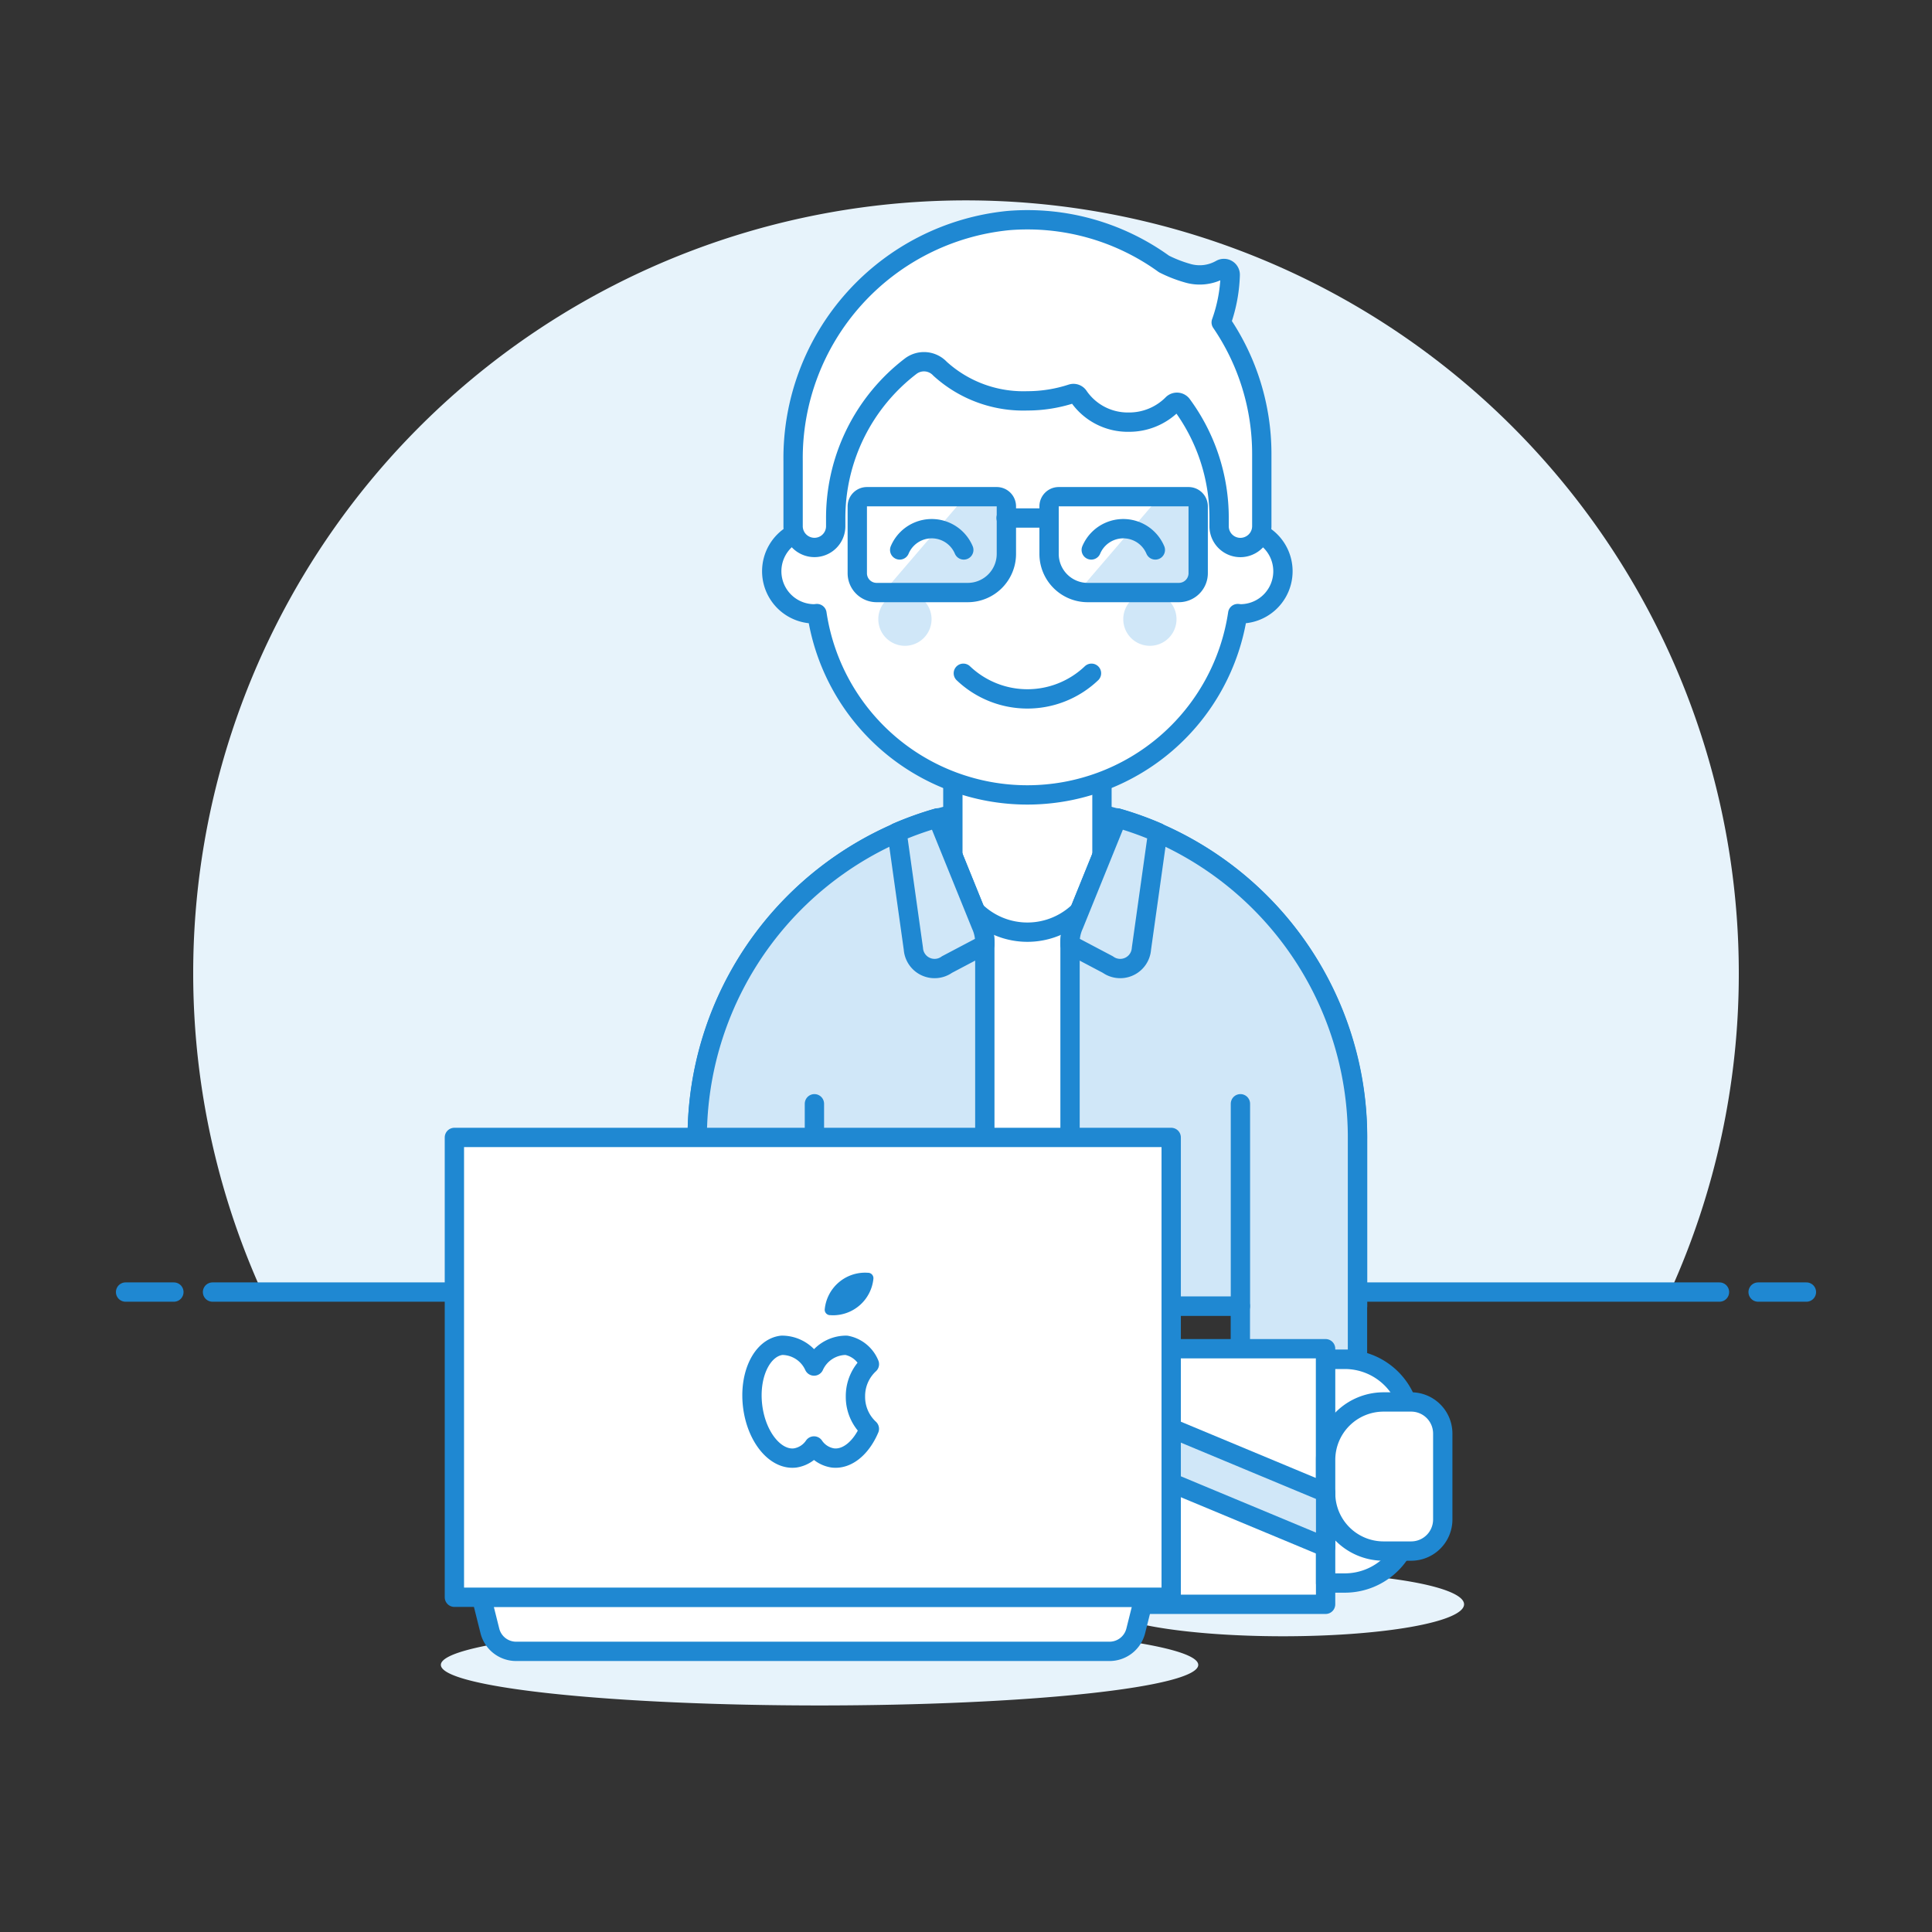 <svg viewBox="0 0 512 512" height="512" width="512" xmlns="http://www.w3.org/2000/svg"><rect x="0" y="0" width="512" height="512" fill="#333333" stroke="none"/><g transform="matrix(5.12,0,0,5.12,0,0)"><path d="M90,50.377a40,40,0,1,0-76.436,16.5H86.436A39.844,39.844,0,0,0,90,50.377Z" fill="#e7f3fb"></path><path d="M11 66.877L89 66.877" fill="none" stroke="#1f88d2" stroke-linecap="round" stroke-linejoin="round"></path><path d="M6.5 66.877L9 66.877" fill="none" stroke="#1f88d2" stroke-linecap="round" stroke-linejoin="round"></path><path d="M91 66.877L93.5 66.877" fill="none" stroke="#1f88d2" stroke-linecap="round" stroke-linejoin="round"></path><path d="M53.179,41.7A17.152,17.152,0,0,0,36.09,59.06V67.6H70.267V59.06A17.151,17.151,0,0,0,53.179,41.7Z" fill="#ffffff" stroke="#1f88d2" stroke-linecap="round" stroke-linejoin="round"></path><path d="M49.32,38.939v5.513a3.859,3.859,0,0,0,7.717,0V38.939Z" fill="#ffffff"></path><path d="M49.32,38.939v5.513a3.859,3.859,0,0,0,7.717,0V38.939Z" fill="none" stroke="#1f88d2" stroke-linecap="round" stroke-linejoin="round"></path><path d="M50.974,48.793a2.2,2.2,0,0,0-.2-.921l-2.241-5.535A17.238,17.238,0,0,0,36.09,59.06V67.6H50.974Z" fill="#d0e7f8"></path><path d="M50.974,48.793a2.2,2.2,0,0,0-.2-.921l-2.241-5.535A17.238,17.238,0,0,0,36.09,59.06V67.6H50.974Z" fill="none" stroke="#1f88d2" stroke-linecap="round" stroke-linejoin="round"></path><path d="M42.154 67.604L42.154 57.13" fill="none" stroke="#1f88d2" stroke-linecap="round" stroke-linejoin="round"></path><path d="M48.531,42.337a16.975,16.975,0,0,0-2.1.747l.845,6.021a1.1,1.1,0,0,0,1.74.819l1.958-1.032v-.1a2.2,2.2,0,0,0-.2-.921Z" fill="#d0e7f8" stroke="#1f88d2" stroke-linecap="round" stroke-linejoin="round"></path><path d="M57.826,42.337l-2.241,5.535a2.2,2.2,0,0,0-.2.921V67.6H64.2V70.36h6.063V59.06A17.238,17.238,0,0,0,57.826,42.337Z" fill="#d0e7f8"></path><path d="M57.826,42.337l-2.241,5.535a2.2,2.2,0,0,0-.2.921V67.6H64.2V70.36h6.063V59.06A17.238,17.238,0,0,0,57.826,42.337Z" fill="none" stroke="#1f88d2" stroke-linecap="round" stroke-linejoin="round"></path><path d="M64.204 67.604L64.204 57.13" fill="none" stroke="#1f88d2" stroke-linecap="round" stroke-linejoin="round"></path><path d="M57.826,42.337a16.99,16.99,0,0,1,2.1.747l-.846,6.021a1.1,1.1,0,0,1-1.74.819l-1.957-1.032v-.1a2.2,2.2,0,0,1,.2-.921Z" fill="#d0e7f8" stroke="#1f88d2" stroke-linecap="round" stroke-linejoin="round"></path><path d="M57.038 83.039 A9.371 1.654 0 1 0 75.780 83.039 A9.371 1.654 0 1 0 57.038 83.039 Z" fill="#e7f3fb"></path><path d="M58.691 69.809 L68.613 69.809 L68.613 83.039 L58.691 83.039 Z" fill="#ffffff"></path><path d="M58.691 69.809 L68.613 69.809 L68.613 83.039 L58.691 83.039 Z" fill="none" stroke="#1f88d2" stroke-linejoin="round"></path><path d="M69.608,81.937h-.994V70.36h.994a3.417,3.417,0,0,1,3.416,3.416v4.745A3.417,3.417,0,0,1,69.608,81.937Z" fill="#ffffff" stroke="#1f88d2" stroke-linejoin="round"></path><path d="M73.042,80.283H71.614a3,3,0,0,1-3-3V75.565a3,3,0,0,1,3-3h1.428A1.636,1.636,0,0,1,74.677,74.2v4.447A1.635,1.635,0,0,1,73.042,80.283Z" fill="#ffffff" stroke="#1f88d2" stroke-linejoin="round"></path><path d="M68.614 80.076L58.691 75.942 58.691 73.117 68.614 77.251 68.614 80.076z" fill="#d0e7f8" stroke="#1f88d2" stroke-linejoin="round"></path><path d="M22.819 86.174 A19.601 2.1 0 1 0 62.021 86.174 A19.601 2.1 0 1 0 22.819 86.174 Z" fill="#e7f3fb"></path><path d="M59.221,82.674h-34.3l.435,1.74a1.4,1.4,0,0,0,1.358,1.06H57.427a1.4,1.4,0,0,0,1.359-1.06Z" fill="#ffffff" stroke="#1f88d2" stroke-linejoin="round"></path><path d="M23.519 58.873 L60.621 58.873 L60.621 82.674 L23.519 82.674 Z" fill="#ffffff"></path><path d="M23.519 58.873 L60.621 58.873 L60.621 82.674 L23.519 82.674 Z" fill="none" stroke="#1f88d2" stroke-linejoin="round"></path><path d="M44.278,72.281A2.245,2.245,0,0,1,45,70.609a1.608,1.608,0,0,0-1.191-.977,1.824,1.824,0,0,0-1.673,1.074,1.825,1.825,0,0,0-1.674-1.074c-1.025.123-1.7,1.527-1.507,3.138s1.18,2.816,2.2,2.694a1.443,1.443,0,0,0,.977-.621,1.441,1.441,0,0,0,.976.621c.751.089,1.478-.537,1.89-1.509A2.245,2.245,0,0,1,44.278,72.281Z" fill="#ffffff" stroke="#1f88d2" stroke-linejoin="round"></path><path d="M43.23,67.573a1.6,1.6,0,0,1,.526-.828,1.578,1.578,0,0,1,.909-.367,1.607,1.607,0,0,1-.524.829A1.589,1.589,0,0,1,43.23,67.573Z" fill="#ffffff"></path><path d="M44.789,65.873a2.1,2.1,0,0,0-2.1,1.889.276.276,0,0,0,.063.21.284.284,0,0,0,.194.1c.054,0,.107.006.161.006a2.1,2.1,0,0,0,2.1-1.889.28.28,0,0,0-.258-.31c-.053,0-.106-.006-.16-.006Z" fill="#1f88d2"></path><path d="M64.2,27.363V24.607a11.025,11.025,0,1,0-22.05,0v2.756a2.205,2.205,0,0,0,0,4.41c.046,0,.089-.011.135-.014a11.01,11.01,0,0,0,21.779,0c.046,0,.089.014.136.014a2.2,2.2,0,1,0,0-4.41Z" fill="#ffffff"></path><path d="M64.2,27.363V24.607a11.025,11.025,0,1,0-22.05,0v2.756a2.205,2.205,0,0,0,0,4.41c.046,0,.089-.011.135-.014a11.01,11.01,0,0,0,21.779,0c.046,0,.089.014.136.014a2.2,2.2,0,1,0,0-4.41Z" fill="none" stroke="#1f88d2" stroke-linecap="round" stroke-linejoin="round"></path><path d="M45.461 32.049 A1.378 1.378 0 1 0 48.217 32.049 A1.378 1.378 0 1 0 45.461 32.049 Z" fill="#d0e7f8"></path><path d="M58.140 32.049 A1.378 1.378 0 1 0 60.896 32.049 A1.378 1.378 0 1 0 58.140 32.049 Z" fill="#d0e7f8"></path><path d="M49.862,34.848a4.809,4.809,0,0,0,6.633,0" fill="none" stroke="#1f88d2" stroke-linecap="round" stroke-linejoin="round"></path><path d="M63.209,16.689a7.949,7.949,0,0,0,.467-2.455.325.325,0,0,0-.488-.294,2.212,2.212,0,0,1-1.741.193,6.805,6.805,0,0,1-1.2-.471,12.063,12.063,0,0,0-8.053-2.246A12.358,12.358,0,0,0,41.051,23.847v3.386a1.1,1.1,0,0,0,.61.986h0a1.1,1.1,0,0,0,1.595-.986v-.421a9.887,9.887,0,0,1,3.892-7.866,1.136,1.136,0,0,1,1.508.139,6.405,6.405,0,0,0,4.523,1.663,7.375,7.375,0,0,0,2.286-.365.317.317,0,0,1,.367.134,3.084,3.084,0,0,0,2.583,1.333,3.163,3.163,0,0,0,2.262-.921.325.325,0,0,1,.495.013,9.868,9.868,0,0,1,1.929,5.87v.421a1.1,1.1,0,0,0,1.6.986h0a1.1,1.1,0,0,0,.609-.986V23.5A12.065,12.065,0,0,0,63.209,16.689Z" fill="#ffffff"></path><path d="M50.09,30.67H45.373a1,1,0,0,1-1-1V26.209a.5.5,0,0,1,.5-.5H51.59a.5.5,0,0,1,.5.5V28.67A2,2,0,0,1,50.09,30.67Z" fill="#d0e7f8"></path><path d="M44.924,25.709a.551.551,0,0,0-.551.551v3.308a1.1,1.1,0,0,0,1.1,1.1h.239l4.252-4.961Z" fill="#ffffff"></path><path d="M61.013,30.67H56.3a2,2,0,0,1-2-2V26.209a.5.5,0,0,1,.5-.5h6.718a.5.5,0,0,1,.5.5V29.67A1,1,0,0,1,61.013,30.67Z" fill="#d0e7f8"></path><path d="M54.846,25.709a.551.551,0,0,0-.551.551v2.2a2.2,2.2,0,0,0,1.554,2.107.2.2,0,0,1,.028-.021l4.15-4.842Z" fill="#ffffff"></path><path d="M59.8,28.465a1.8,1.8,0,0,0-3.317,0" fill="none" stroke="#1f88d2" stroke-linecap="round" stroke-linejoin="round"></path><path d="M49.885,28.465a1.8,1.8,0,0,0-3.317,0" fill="none" stroke="#1f88d2" stroke-linecap="round" stroke-linejoin="round"></path><path d="M52.076 26.812L54.281 26.812" fill="none" stroke="#1f88d2" stroke-linecap="round" stroke-linejoin="round"></path><path d="M63.209,16.689a7.949,7.949,0,0,0,.467-2.455.325.325,0,0,0-.488-.294,2.212,2.212,0,0,1-1.741.193,6.805,6.805,0,0,1-1.2-.471,12.063,12.063,0,0,0-8.053-2.246A12.358,12.358,0,0,0,41.051,23.847v3.386a1.1,1.1,0,0,0,.61.986h0a1.1,1.1,0,0,0,1.595-.986v-.421a9.887,9.887,0,0,1,3.892-7.866,1.136,1.136,0,0,1,1.508.139,6.405,6.405,0,0,0,4.523,1.663,7.375,7.375,0,0,0,2.286-.365.317.317,0,0,1,.367.134,3.084,3.084,0,0,0,2.583,1.333,3.163,3.163,0,0,0,2.262-.921.325.325,0,0,1,.495.013,9.868,9.868,0,0,1,1.929,5.87v.421a1.1,1.1,0,0,0,1.6.986h0a1.1,1.1,0,0,0,.609-.986V23.5A12.065,12.065,0,0,0,63.209,16.689Z" fill="none" stroke="#1f88d2" stroke-linecap="round" stroke-linejoin="round"></path><path d="M50.09,30.67H45.373a1,1,0,0,1-1-1V26.209a.5.5,0,0,1,.5-.5H51.59a.5.5,0,0,1,.5.5V28.67A2,2,0,0,1,50.09,30.67Z" fill="none" stroke="#1f88d2" stroke-linecap="round" stroke-linejoin="round"></path><path d="M61.013,30.67H56.3a2,2,0,0,1-2-2V26.209a.5.5,0,0,1,.5-.5h6.718a.5.5,0,0,1,.5.5V29.67A1,1,0,0,1,61.013,30.67Z" fill="none" stroke="#1f88d2" stroke-linecap="round" stroke-linejoin="round"></path></g></svg>